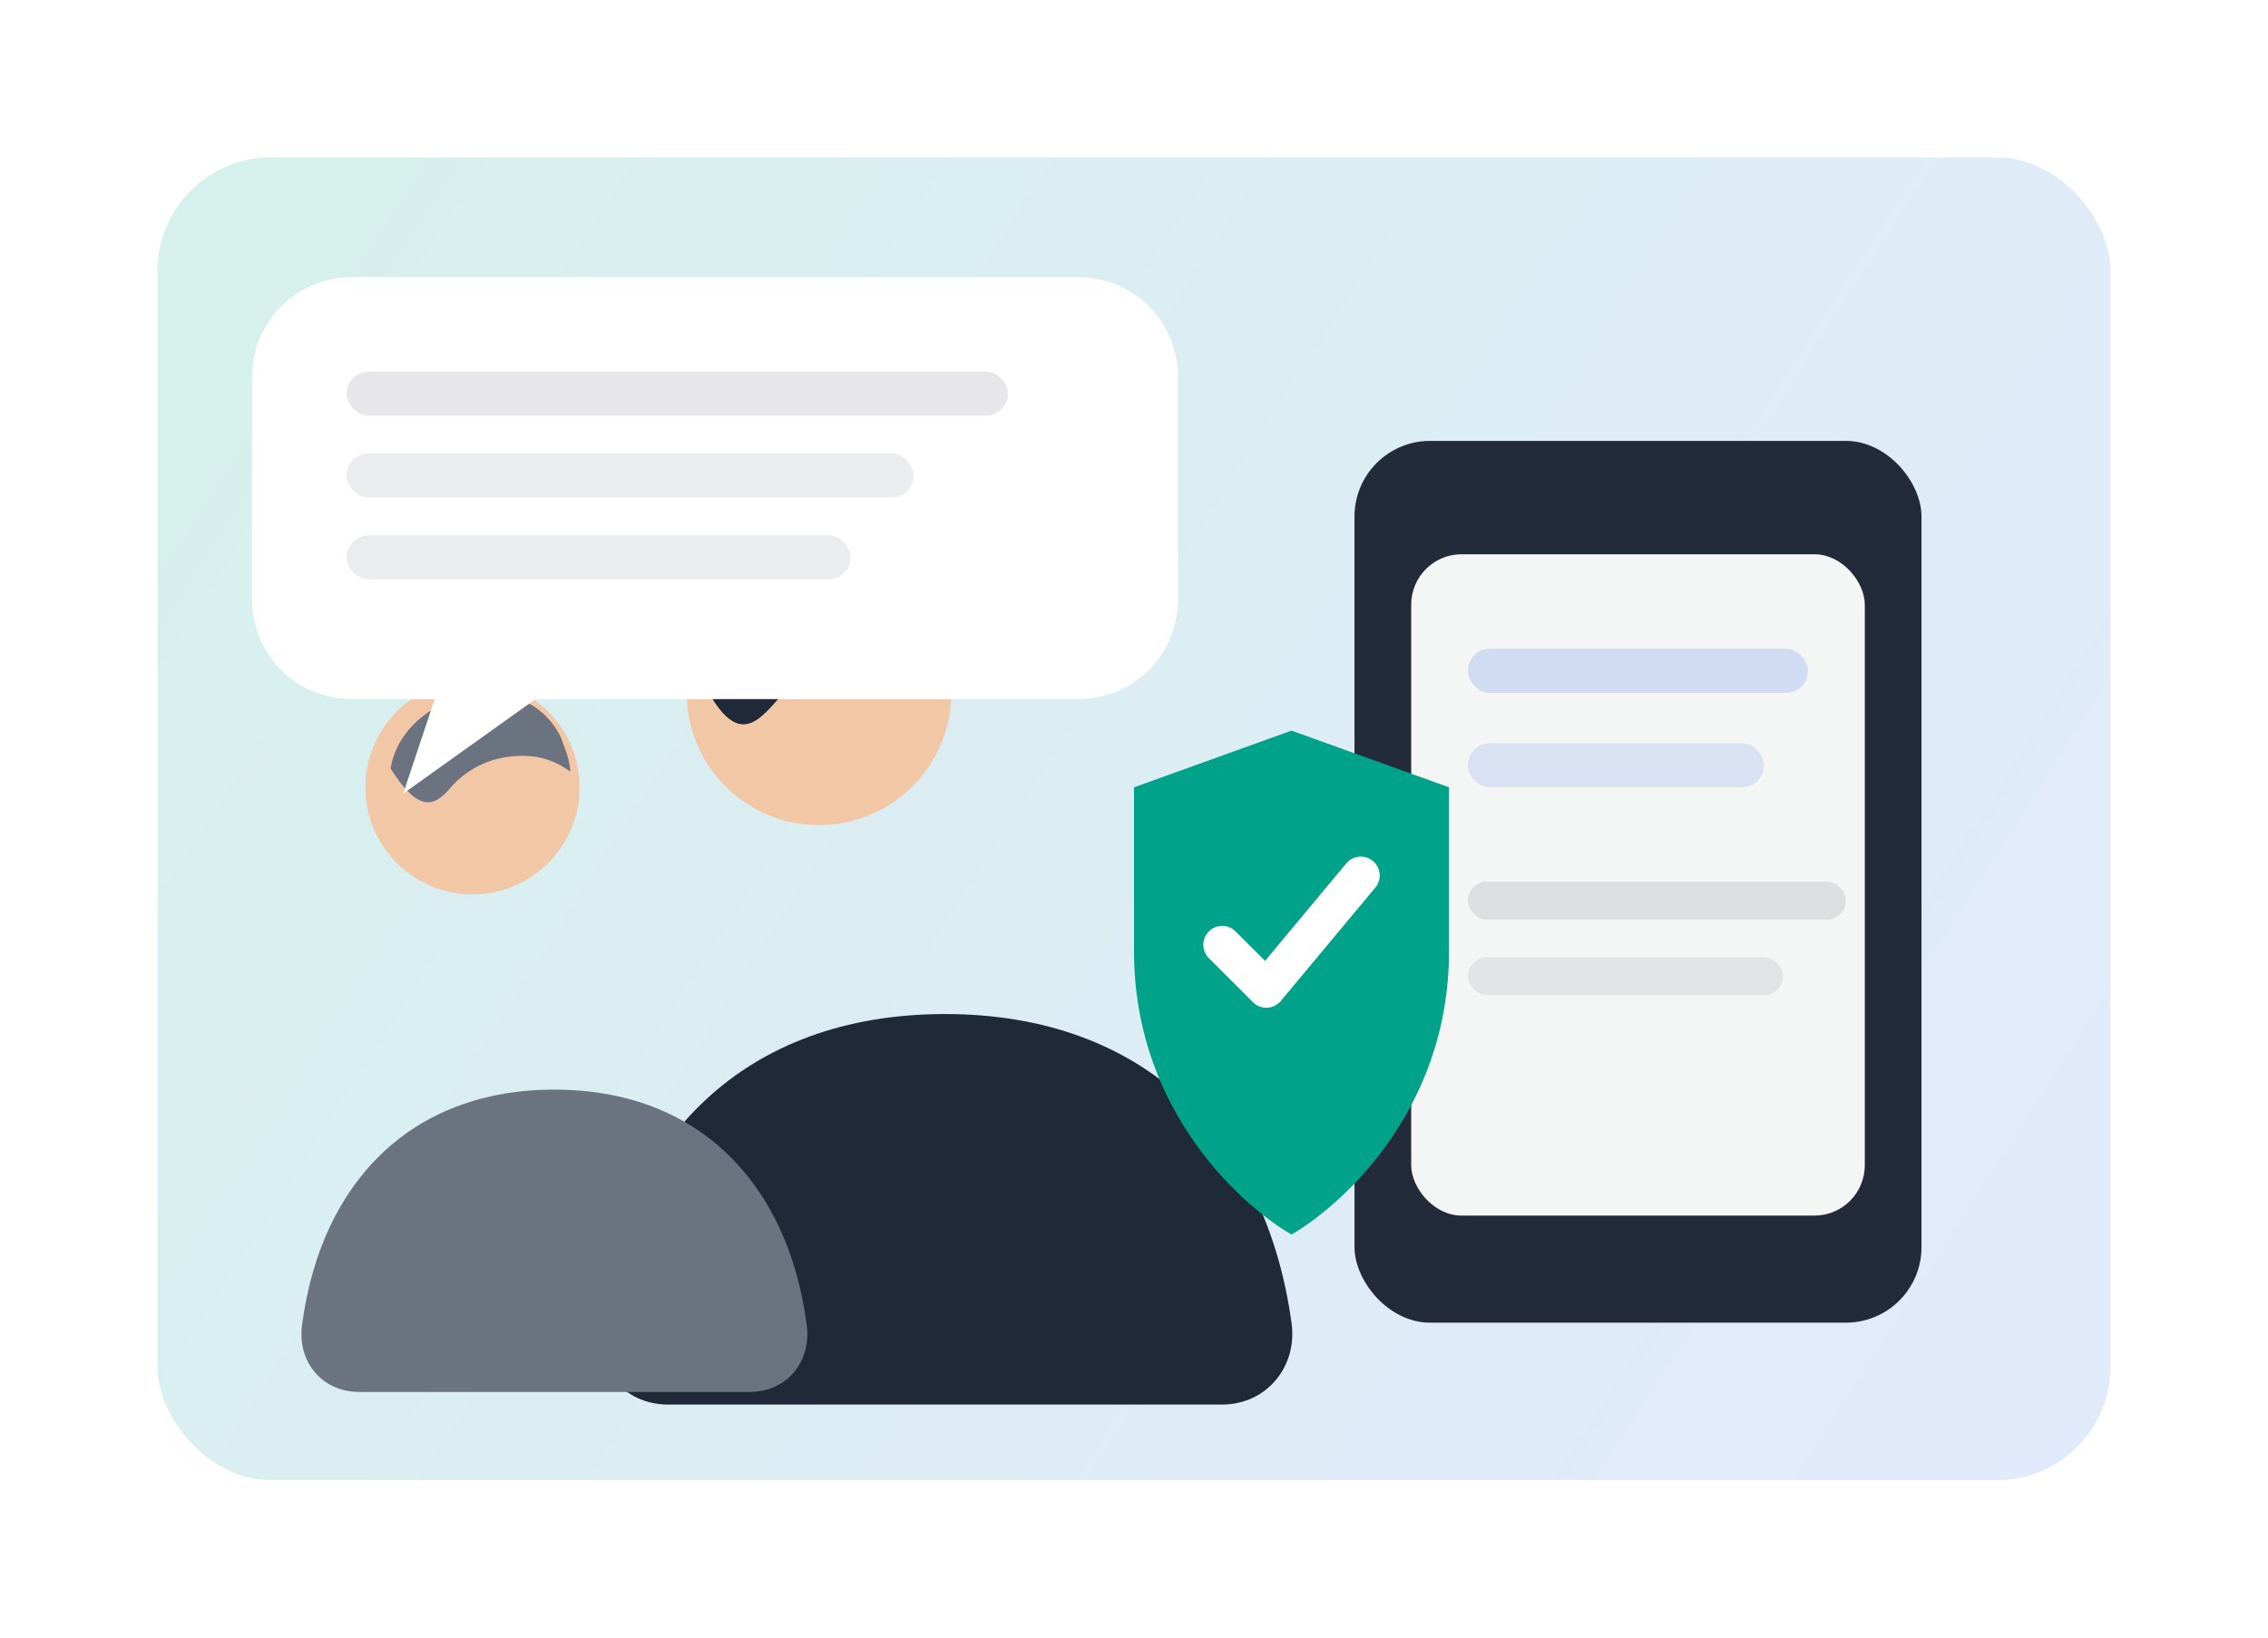 <?xml version="1.0" encoding="UTF-8"?>
<svg width="720" height="520" viewBox="0 0 720 520" fill="none" xmlns="http://www.w3.org/2000/svg" role="img" aria-label="Памятка для родителей: безопасный разговор по телефону">
  <defs>
    <linearGradient id="bg" x1="80" y1="80" x2="640" y2="440" gradientUnits="userSpaceOnUse">
      <stop stop-color="#00A389" stop-opacity="0.16"/>
      <stop offset="1" stop-color="#2D6AE3" stop-opacity="0.14"/>
    </linearGradient>
    <filter id="sh" x="-20%" y="-20%" width="140%" height="140%">
      <feDropShadow dx="0" dy="12" stdDeviation="14" flood-color="#0B1020" flood-opacity="0.20"/>
    </filter>
  </defs>
  <rect x="50" y="50" width="620" height="420" rx="36" fill="url(#bg)"/>
  <g filter="url(#sh)">
    <rect x="430" y="140" width="180" height="280" rx="24" fill="#0B1020" opacity="0.88"/>
    <rect x="448" y="176" width="144" height="210" rx="16" fill="#FFFFFF" opacity="0.95"/>
    <rect x="466" y="206" width="108" height="14" rx="7" fill="#2D6AE3" opacity="0.18"/>
    <rect x="466" y="236" width="94" height="14" rx="7" fill="#2D6AE3" opacity="0.14"/>
    <rect x="466" y="280" width="120" height="12" rx="6" fill="#0B1020" opacity="0.10"/>
    <rect x="466" y="304" width="100" height="12" rx="6" fill="#0B1020" opacity="0.08"/>
  </g>

  <!-- Adult -->
  <circle cx="260" cy="220" r="42" fill="#F2C7A5"/>
  <path d="M222 214c6-34 56-46 78-14 2 4 5 10 6 16-7-5-16-8-26-8-16 0-26 6-33 14-7 8-14 16-25-8z" fill="#1F2937"/>
  <path d="M190 420c8-58 46-98 110-98s102 40 110 98c2 14-8 26-22 26H212c-14 0-24-12-22-26z" fill="#1F2937"/>

  <!-- Elder -->
  <circle cx="150" cy="250" r="34" fill="#F2C7A5"/>
  <path d="M124 244c4-24 42-34 54-10 1 3 3 7 3 11-4-3-9-5-15-5-10 0-17 4-22 9-5 6-10 11-20-5z" fill="#6B7280"/>
  <path d="M96 420c6-44 34-74 80-74 46 0 74 30 80 74 2 12-6 22-18 22H114c-12 0-20-10-18-22z" fill="#6B7280"/>

  <!-- Speech bubble -->
  <g filter="url(#sh)">
    <path d="M80 120c0-18 14-32 32-32h230c18 0 32 14 32 32v70c0 18-14 32-32 32H170l-42 30 10-30h-26c-18 0-32-14-32-32v-70z" fill="#FFFFFF"/>
    <rect x="110" y="118" width="210" height="14" rx="7" fill="#0B1020" opacity="0.10"/>
    <rect x="110" y="144" width="180" height="14" rx="7" fill="#0B1020" opacity="0.08"/>
    <rect x="110" y="170" width="160" height="14" rx="7" fill="#0B1020" opacity="0.08"/>
  </g>

  <!-- Shield badge -->
  <g filter="url(#sh)">
    <path d="M360 250l50-18 50 18v52c0 52-36 82-50 90-14-8-50-38-50-90v-52z" fill="#00A389"/>
    <path d="M388 300l14 14 30-36" stroke="#FFFFFF" stroke-width="12" stroke-linecap="round" stroke-linejoin="round"/>
  </g>
</svg>
